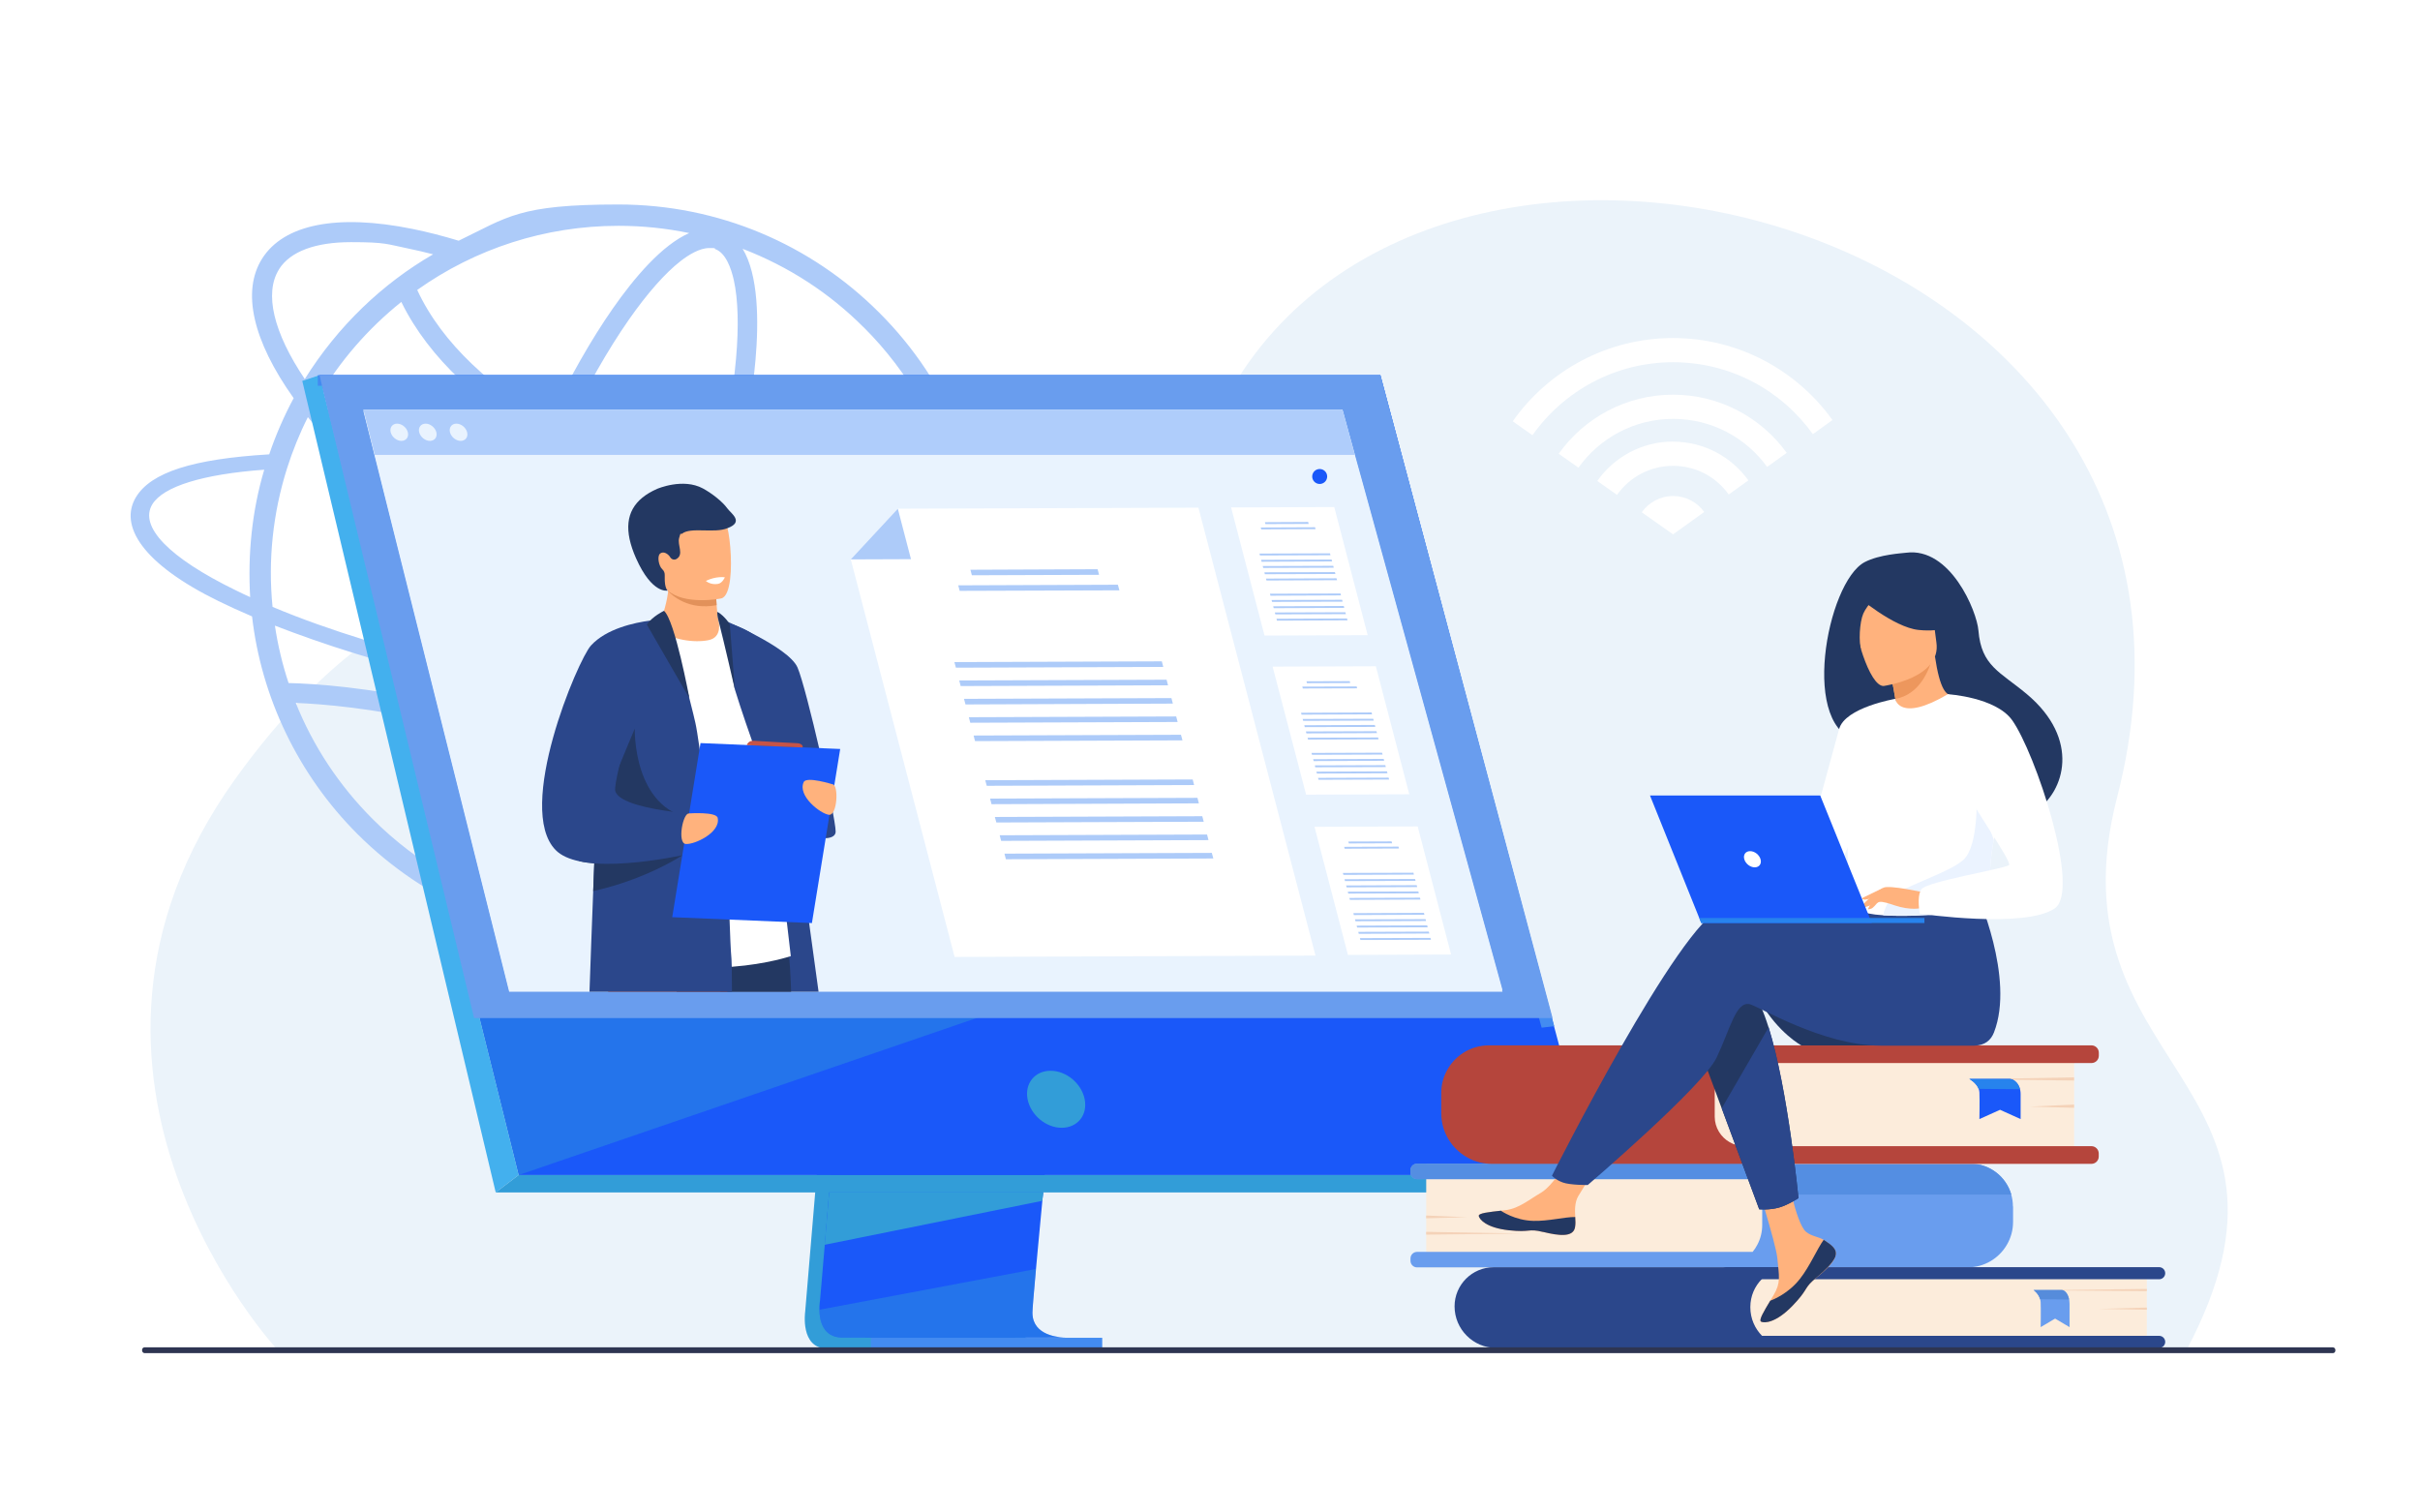 <?xml version="1.0" encoding="UTF-8"?>
<svg id="_Слой_1" data-name="Слой_1" xmlns="http://www.w3.org/2000/svg" version="1.1" viewBox="0 0 3200 2000">
  <!-- Generator: Adobe Illustrator 29.5.1, SVG Export Plug-In . SVG Version: 2.1.0 Build 141)  -->
  <defs>
    <style>
      .st0 {
        fill: #1a58f9;
      }

      .st1 {
        fill: #ffb27d;
      }

      .st2 {
        fill: #afcdfb;
      }

      .st3 {
        fill: #adcbf9;
      }

      .st4 {
        fill: #ed975d;
      }

      .st5 {
        fill: #c65447;
      }

      .st6 {
        fill: #438bf1;
      }

      .st7 {
        fill: #b5453c;
      }

      .st8, .st9 {
        fill: #329dd8;
      }

      .st10 {
        fill: #548ee2;
      }

      .st11 {
        fill: #e9f3fe;
      }

      .st12 {
        fill: #e2915a;
      }

      .st13 {
        fill: #fff;
      }

      .st14 {
        fill: #fcecdb;
      }

      .st15 {
        fill: #568cdb;
      }

      .st16 {
        fill: #43b0ee;
      }

      .st17 {
        fill: #f4d2b8;
      }

      .st18 {
        fill: #699dee;
      }

      .st19 {
        fill: #233862;
      }

      .st20 {
        fill: #2783ed;
      }

      .st21 {
        fill: #2e3552;
      }

      .st22 {
        fill: #ebf3fa;
      }

      .st23 {
        fill: #ebf3ff;
      }

      .st9 {
        opacity: .4;
      }

      .st24 {
        fill: #2b478b;
      }
    </style>
  </defs>
  <rect class="st13" x="0" y="0" width="3200" height="2000"/>
  <path class="st22" d="M367.5,1785.6s-337.5-362.3-57.1-754.6c248.8-348.1,538.9-324.3,751.7-183,90.6,60.2,352,7.4,574.4-346.8,303.3-483,1354.8-190.1,1163,553-92.8,359.6,282.3,372.7,91.2,732.1l-2523.3-.8Z"/>
  <g>
    <path class="st13" d="M2253.5,677l-41.2,29.6-41.4-29.2c9.2-12.9,24.3-21.5,41.4-21.5s32,8.3,41.2,21.1Z"/>
    <path class="st13" d="M2212.3,583.9c-41.4,0-78,20.6-100.2,52.1l26.1,18.4c16.4-23.3,43.5-38.4,74.1-38.4s57.2,14.9,73.6,37.9l26-18.7c-22.3-31.1-58.7-51.2-99.7-51.2Z"/>
    <path class="st13" d="M2212.3,447c-87.6,0-165.1,43.5-212,110.1l26.1,18.4c41.2-58.3,109.2-96.5,185.9-96.5s143.6,37.6,184.9,95.1l25.9-18.7c-47.1-65.6-124-108.4-210.9-108.4Z"/>
    <path class="st13" d="M2212.3,521.9c-62.3,0-117.6,30.8-151.2,78.1l26.1,18.4c27.9-39,73.5-64.5,125.1-64.5s96.5,25.1,124.4,63.5l25.9-18.6c-33.7-46.6-88.6-76.9-150.4-76.9Z"/>
  </g>
  <path class="st3" d="M1357.8,856.4l-37.8-.9c12.1,15.7,14.9,30.2,7.3,42.5-7.6,12.5-25.6,22.8-52.6,30.6,20.4-54.4,30.7-111.7,30.7-170.5,0-127.2-49.5-251.7-142.9-344.8-90.4-90.4-212.6-142.9-344.8-142.9s-146,16.5-211.2,47.9c0,0,0,0,0,0-21-6.4-41.4-11.6-61.1-15.6-99.5-20.2-170.1-6.2-198.8,39.3-27.3,43.3-12.4,108.5,41.7,184.5,0,0,0,0,0,0-12.1,22.4-23.8,48.9-32.3,74.3-101.8,6.1-156.3,24-176.1,56.4-23,37.8,8.4,88.4,109.1,137.7,13.9,6.8,28.7,13.5,44.3,20.2,12.1,106,60.3,208.7,139.5,287.9,44.8,44.7,97,79.9,155,104.5,177.9,75,390,39.9,534.8-104.5,43.6-43.6,78.1-94.4,102.5-150.6,49.7-10.3,82.3-26.4,95.3-47.7,9-14.7,7.9-31.1-2.6-48.4ZM1241.3,936.3c-33.1,5.9-74.3,9.4-122.5,9.9-74.7.9-160.6-5-251-16.9,7.6-16.6,15.1-33.6,22.4-51,28.1,9.4,55.3,16.8,81.3,22.1,29.8,6,56.9,9,81.2,9,56.8,0,97.5-16.4,117.7-48.3,3.3-5.3,6-10.8,8.1-16.7h-29c-.5.9-1,1.8-1.5,2.6-14.9,23.7-48.3,36-95.2,35.9-22.4,0-47.9-2.8-76-8.5-24.4-5-50.1-11.9-76.5-20.7,7-17.5,13.8-35.2,20.3-53.3,17.7-48.7,32.8-97,45-143.3,99.1,14.6,202.6,15,302.1,7.5,6.3,30.5,9.5,61.7,9.5,93.4,0,61.8-12,121.7-35.8,178.2ZM637.8,1178.1c-14.1-5.1-21.2-25.3-24.8-41.4-5.6-25.4-6.6-61-2.9-103.1,1.9-21.3,4.8-43.9,8.8-67.6,57.7,15.4,114.9,35.2,170.6,59-12.5,21.6-25.2,41.7-37.9,59.9-24.2,34.6-47.8,61.4-68.3,77.3-13,10.1-31.5,21-45.5,15.9ZM802.3,1002.4c-58.3-25.1-118.2-45.9-178.7-61.9,2.1-11,4.5-22.2,7-33.5,16.8,3.8,33.9,7.5,51.2,11.1,50.6,10.3,101,19.1,150.4,26.2-9.8,20.2-19.8,39.6-29.9,58.1ZM692.9,899.7c-19.5-4-38.8-8.2-57.7-12.6,8.9-37.1,19.9-75.7,32.6-115.1,66.4,40.8,134,74,197.9,97.6-8,19.2-16.3,37.8-24.7,55.9-48.6-7-98.3-15.6-148.2-25.8ZM530.7,399.3c36.9,75.6,108.1,138,184.6,179.3-18.6,40.4-36.2,83.6-52.5,128.4-3,8.4-6,16.7-8.9,25-97-63.2-179.2-135.6-233.1-205.8,0,0,0,0,0,0,28.4-48.5,65.5-91.4,109.8-126.9ZM945.6,329.3c14.1,5.1,21.2,25.3,24.8,41.4,5.6,25.4,6.6,61,2.9,103.1-4,46.1-13.2,98.4-27,154.1-67.5-11.6-134.9-30.8-197-60.9,26.5-55.2,54.4-104.4,82.4-144.5,24.2-34.6,47.8-61.4,68.3-77.3,10.7-8.3,25.1-17.2,37.8-17.2s5.3.4,7.8,1.3ZM939.9,653c-11.9,44.8-26.6,91.5-43.7,138.6-6.6,18.2-13.4,36.1-20.4,53.6-64.2-23.6-132.4-57.3-199.4-98.9,3.5-10.1,7-20.3,10.7-30.5,15.9-43.8,33.1-85.9,51.2-125.4,63.2,30.7,131.8,50.4,201.6,62.6ZM1142.5,433.2c59.6,59.6,99.1,131.1,119.1,206-105.9,7.7-202.9,5.3-289.7-7.2,13.8-56.2,23-109.2,27.1-155.9,4.5-51.6,3.9-112.7-17-147.1,60.6,23.3,114.8,58.4,160.5,104.3ZM817.7,298.6c31.8,0,63.1,3.2,93.7,9.6-36.1,15.7-72.9,59.4-100.9,99.5-28.6,41-57.2,91.3-84.2,147.5-72.9-39.6-141.7-100.3-174.6-171.8,76.8-54.6,169.2-84.8,266-84.8ZM368.9,356.1c14.9-23.7,48.3-35.9,95.2-35.9s47.9,2.8,76,8.5c10.6,2.2,21.5,4.7,32.6,7.6,0,0,0,0,0,0-66.9,38.7-125.8,94.7-169.7,164.9,0,0,0,0,0,0-41.4-61.5-53.9-113.6-34-145.1ZM407.1,551.6h0c56.7,70.9,140.4,143.4,238.1,206.3-13.9,42.2-25.7,83.6-35.2,123.4-81-19.6-175.2-47.3-249.6-78.8-6.2-61.7.5-124.1,19.1-183,7.2-22.8,16.7-46.4,27.6-67.9ZM311.4,780.4c-87.8-42.8-127.9-84.2-110-113.5,14.5-23.8,67.2-39.9,148-45.8-16.3,54.9-21.9,112-18.6,168.5-6.7-3-13.1-6.1-19.4-9.2ZM605.4,901.1c-2.5,11.2-4.8,22.2-6.9,33-5.6-1.4-11.3-2.7-16.9-4-95.3-21.7-166.8-26.1-200-26.9-8.2-24.7-14.2-50-18.1-75.9,64.9,25,138,48.9,241.9,73.7ZM391.2,929.5c35.4,1.4,100.9,6.8,184.6,25.8,6,1.4,12,2.8,18,4.3-4.3,25.1-7.5,49.2-9.5,71.7-3.7,42.8-4,92.1,7.9,127.3-36.3-20.4-69.6-45.7-99.5-75.6-44.5-44.5-78.8-96.7-101.6-153.5ZM678.4,1196.1c34-17.8,68.1-58.7,94.4-96.4,13.6-19.4,27.1-41,40.5-64.2,77.2,34.9,151.3,77.9,221,127.9-114.9,61.4-244.2,68.3-356,32.7ZM1142.5,1083c-25.4,25.5-53.4,47.6-83.6,66.2-73.2-53.5-151.4-99.3-232.9-136.4,11.2-20.5,22.2-42.2,33-64.8,74.6,9.9,146.3,15.8,211.8,17.4,17.1.5,33.7.5,49.8.4,41.7-.5,78.9-3,110.7-7.4-22.3,46.2-52.1,88-88.8,124.7Z"/>
  <g>
    <g>
      <path class="st8" d="M1132.1,932.5l-67.4,802s-7.1,48.6,29.1,48.7c59.5.1,295.9,0,295.9,0,0,0-44.7-10.1-44.2-32.9.6-26.8,78.8-825.4,78.8-825.4l-292.2,7.6Z"/>
      <path class="st0" d="M1408.9,1768.7c-11.7,0-237.6.7-295.5,0-25.2-.3-29.7-22.4-29.9-36.8-.1-6.9.8-11.9.8-11.9l1.8-20.8,4.5-53.1,3.9-46.9,5.1-60.3,4.3-50.9,47.9-569.9,292.2-7.6s-32.9,334.2-56.2,577.4c-2.6,27.1-5.1,53.1-7.4,77.4-.7,7.7-1.5,15.3-2.1,22.7-2.2,23-4.1,44.2-5.9,62.8-.9,9.8-1.7,19-2.5,27.3-3,32.8-4.7,53.8-4.7,57.7,0,2.3.2,4.5.6,6.5,4.8,25.6,38.8,26.4,43.2,26.4Z"/>
      <polygon class="st0" points="422.5 496.1 586.8 1156.1 609.2 1246.4 685.8 1553.8 2107.4 1553.8 1825.3 496.1 422.5 496.1"/>
      <polygon class="st16" points="422.5 496.1 399.7 503.7 655.5 1576.8 685.8 1553.8 422.5 496.1"/>
      <polygon class="st8" points="655.5 1576.8 2068.4 1576.8 2107.4 1553.8 685.8 1553.8 655.5 1576.8"/>
      <rect class="st6" x="1151.7" y="1769" width="305.9" height="14.5" transform="translate(2609.2 3552.5) rotate(180)"/>
      <polygon class="st6" points="2038.5 1358.9 1807.8 510.1 420.2 510.1 420.2 496.1 1825.3 496.1 2055.2 1357 2038.5 1358.9"/>
      <polygon class="st8" points="1379.8 1576.8 1378.2 1587.9 1090.5 1646 1094.5 1599.1 1096.4 1576.8 1379.8 1576.8"/>
      <path class="st9" d="M1408.9,1768.7c-11.7,0-237.6.7-295.5,0-25.2-.3-29.7-22.4-29.9-36.8l286.3-53.9c-3,32.8-4.7,53.8-4.7,57.7,0,2.3.2,4.5.6,6.5,4.8,25.6,38.8,26.4,43.2,26.4Z"/>
      <polygon class="st9" points="1310.3 1339.7 685.8 1553.8 609.2 1246.4 1310.3 1339.7"/>
      <polygon class="st18" points="422.5 496.1 1825.3 496.1 2053 1346.2 626.9 1346.2 422.5 496.1"/>
    </g>
    <path class="st8" d="M1434.3,1453.6c-4.1-20.8-24.2-37.7-45.1-37.7s-34.5,16.9-30.4,37.7,24.2,37.7,45.1,37.7,34.5-16.9,30.4-37.7Z"/>
    <polygon class="st11" points="1986.8 1309.3 673.3 1309.3 524.5 716.7 513.1 671.3 503.4 632.5 495.6 601.5 480.6 541.7 1775.2 541.7 1776.1 544.9 1791.6 601.5 1800.2 632.5 1810.9 671.3 1823.4 716.7 1986.8 1309.3"/>
    <polygon class="st11" points="1986.8 1311.4 673.3 1311.4 524.5 718.8 513.1 673.3 503.4 634.6 495.6 603.5 480.6 543.7 1775.2 543.7 1776.1 547 1791.6 603.5 1800.2 634.6 1810.9 673.3 1823.4 718.8 1986.8 1311.4"/>
    <polygon class="st2" points="1791.6 601.5 495.6 601.5 480.6 541.7 1774.7 541.7 1776.1 544.9 1791.6 601.5"/>
    <g>
      <path class="st11" d="M516.6,571.6c-1.6-6.3,2.3-11.4,8.5-11.4s12.6,5.1,14.2,11.4c1.6,6.3-2.3,11.4-8.5,11.4s-12.6-5.1-14.2-11.4Z"/>
      <path class="st11" d="M554.3,571.6c-1.6-6.3,2.3-11.4,8.5-11.4s12.6,5.1,14.2,11.4c1.6,6.3-2.3,11.4-8.5,11.4s-12.6-5.1-14.2-11.4Z"/>
      <path class="st11" d="M595,571.6c-1.6-6.3,2.3-11.4,8.5-11.4s12.6,5.1,14.2,11.4c1.6,6.3-2.3,11.4-8.5,11.4s-12.6-5.1-14.2-11.4Z"/>
    </g>
    <g>
      <path class="st24" d="M1082.4,1311.4h-129.9c-1.2-10.2-2.3-20.9-3.3-32.1-1.7-20.1-3.1-41.7-4.1-64.1-.2-5.2-.4-10.4-.6-15.7-.2-6.7-.5-13.5-.7-20.3-.3-11.6-.6-23.3-.7-35,0,0,0,0,0,0-.2-15-.3-30.1-.4-45.2h0c0-3.8,0-7.5,0-11.3h0c0-3.5,0-7.1,0-10.6.1-32.4.6-64.2,1.3-93.7,1.5-65.4,3.9-119.9,5.2-146.1h0c.5-10.8.9-16.7.9-16.7,0,0,0,0,0,0,.3,0,2.3.4,5.4,1.2,2.3.6,5.2,1.3,8.4,2.3h0c3,.9,6.2,2,9.7,3.3,0,0,0,0,0,0,5.9,2.3,12.2,5.1,18.1,8.7,0,0,.2,0,.3.1,9.7,6,18.5,14,22.5,24.5,3.4,9,11.5,57.1,21.2,121,.3,1.8.5,3.7.8,5.5,5.1,33.9,10.7,72,16.2,110.9,5.9,41.2,11.8,83.3,17.2,122.3,4.6,33.4,8.9,64.6,12.5,91Z"/>
      <path class="st19" d="M1046.1,1311.4h-151.2c-2.9-12.5-5.6-24.5-8-35.8-6.6-31.1-11-56.6-10.8-70.3.1-6.4,2.5-11.4,6.7-15.3,2.9-2.6,6.5-4.8,10.8-6.4,12.8-4.8,31.1-5.6,50.3-4.4,6.5.4,13.1,1,19.6,1.8,35.9,4.4,69.3,13.3,69.3,13.3,0,0,2.2,9,4.9,24.8,2,11.8,4.2,27.5,5.8,45.9,1,10.7,1.7,22.4,2.2,34.9.1,3.7.3,7.6.4,11.5Z"/>
      <path class="st5" d="M976.3,1205.5l-1.5,10.9-7.3,53-1.2,9.1-4.5,32.9h-157.6c-1.2-21.7-2.4-42.9-2.6-61.4,0-2,0-4.1,0-6,0-27.8,2.4-48.4,10.4-53.6,9-5.9,39-4.3,70.9-.4,3.2.4,6.4.8,9.6,1.2,18.6,2.5,37.2,5.6,52.2,8.2,7.8,1.4,14.5,2.6,19.8,3.7,7.4,1.4,11.9,2.3,11.9,2.3Z"/>
      <path class="st13" d="M801.5,847.9s86.6-56,148.6-27.3c9.9,4.6,21.2,17.3,29.3,26.2,22.4,24.7,66.3,417.5,66.3,417.5,0,0-124.5,42.2-244.2-14.3v-402.1Z"/>
      <path class="st24" d="M955.1,819.2s87.6,35.9,99.5,63.5,50.4,197,50.4,216.9-67.2,4.4-78-27.6c-9-26.6-39.3-108.4-55.2-160.1l-16.7-92.7Z"/>
      <g>
        <path class="st1" d="M936.9,846.5c-19.1,3.8-47.2-.2-67.8-13.8,9.3-22.2,13.1-39.7,14.5-51,0-.6.1-1.2.2-1.8.6-5.9.5-9.9.2-11.7h49.5s13.5,6.2,13.5,10.5,0,4.5,0,6.6c0,5.7.3,10.7.6,14.9.9,13.9,2.5,20.4,2.5,20.4,0,0,6,22.2-13.3,25.9Z"/>
        <path class="st12" d="M947.6,800.2c-37.5,7.2-59.2-13.2-64.1-18.5-.7-.8-1-1.2-1-1.2.4-.2.8-.4,1.2-.6,13.9-5.6,45.6-1.2,63.3,5.3,0,5.7.3,10.7.6,14.9Z"/>
        <path class="st1" d="M871.3,760.1c6.7,36,53.2,34.8,73.3,32.6,5.7-.6,9.2-1.4,9.2-1.4,6.4-1.7,9.9-11.7,11.6-24.9,3.3-26-.9-64.2-5.3-74-6.6-14.7-19.1-30.6-65.9-19.1-46.8,11.5-31.5,40.7-22.9,86.8Z"/>
        <path class="st19" d="M961.8,672.3c-6.4-8.9-20-19.7-32.3-26.4-26.5-14.3-60.4.5-60.5.5-30.7,13.5-43.2,35-36.5,66.5,1.7,7.8,4.5,16.2,8.5,25.2,21.4,48.2,41.9,42.8,41.9,42.8,0,0-4.3-2.7-3.9-17.7,0-.9,0-1.6,0-2.2.2-3.1-.9-6.2-3.2-8.2-4.7-4.2-7.1-17.1-3.1-20.6,4.8-4.3,11.5.9,13.7,4.9,1.9,2.8,5.3,3.8,8.4,1.9,9.7-6.1.7-18.2,3.2-27.5s1.7-4.1,3.9-5.8c11.4-9.2,43,0,60.1-7.3,22.3-8.3,4.7-19.4-.1-26Z"/>
      </g>
      <path class="st24" d="M968,1311.4h-188.5c1.3-39.1,3.1-85.7,4.9-133,.5-12.2,1-24.5,1.4-36.7.2-5.2.4-10.3.6-15.4,4.2-104.9,8.3-199.7,9.2-204.8,2-11.5,3.8-21.4,5.9-29.9,5.9-24.9,13.3-38.5,29.3-50.2,1.6-1.2,14.4-7.7,25.7-13.3,9.2-4.6,17.5-8.6,17.7-8.7h0s0,0,0,0c1.9.9,3.9,3.5,6.1,7.4,2.2,3.9,4.5,9,6.8,15,8.6,22.1,17.9,56,24.4,81.3,0,0,0,0,0,0,0,0,0,0,0,0h0c4.2,16.3,7.2,29.1,8,32.7,1.4,6.2,3.3,18.1,5.6,34.2h0c3,22.1,6.7,51.9,10.5,85.8h0c.4,3.5.8,7,1.2,10.6.5,4.1.9,8.2,1.4,12.3h0c.1,1.3.3,2.7.4,4h0c1.5,13.4,3,27.3,4.5,41.4,0,0,0,0,0,0,1.3,11.6,18.9,20,20.1,31.8,0,.9.2,2.6.3,5,.2,5,.5,12.9.8,22.1.1,4.1.3,8.4.4,12.8.7,19.7,1.5,41.2,2.5,51.6,0,.5,0,1.1.1,1.9.1,2.1.2,5.1.3,8.9.2,8.1.2,19.7.3,33Z"/>
      <path class="st19" d="M839.4,963.7c0,.2-3,106.1,76.6,118.9,79.6,12.9,26.7,16.3,26.7,16.3,0,0-149.8-6.4-152.3-10.3-2.5-4,48.9-124.9,48.9-124.9Z"/>
      <path class="st19" d="M906.7,1128.1s-1.5,1.1-4.4,2.9c0,0,0,0-.1,0-12.1,7.8-48.2,28.9-100.7,43.1-5.5,1.5-11.2,2.9-17.1,4.2.5-12.2.9-24.5,1.4-36.7-6.9-.5-13.6-1.4-19.7-2.7.2-1.6.4-3.2.6-4.8,6.7-2.7,13.3-5.4,19.7-7.9,5.2-2,10.3-4,15-5.8,21.6-8.2,37.5-13.7,37.5-13.7l63.8,20.2,3.8,1.2Z"/>
      <path class="st24" d="M923.6,1126.3s-8.2,2-21.3,4.7c0,0,0,0-.1,0-24.1,4.8-64.5,11.6-100.7,11.3-5.3,0-10.6-.3-15.6-.7-6.9-.5-13.6-1.4-19.7-2.7-13.2-2.8-24.3-7.5-31.5-14.9-53.8-54.8,29.3-251.4,46.8-270.5,20.4-22.3,57.6-30.2,78.2-32.9.9-.1,1.7-.2,2.5-.3,7.2-.9,11.9-1,12.1-1h0s-1.6,5.2-4.3,14c-1,3.4-2.3,7.3-3.6,11.8-12.6,41.4-37,122.7-47.7,168.5-3.9,16.8-6,28.8-5.1,32.4,4.2,15.7,47.6,23.7,75.2,27.3,11.5,1.5,20.2,2.2,22.1,2.3.1,0,.3,0,.4,0l1.6,6.5,3.8,15.7,3.7,15.4,3.2,13.2Z"/>
      <polygon class="st0" points="1073.6 1220.6 888.9 1212.8 926.3 982.6 1111 990.4 1073.6 1220.6"/>
      <path class="st1" d="M911.2,1075.6s36-2.5,37.8,5.9c4.2,19.5-30.9,35.6-42.3,34.5-11.4-1.1-3.7-41.7,4.5-40.3Z"/>
      <path class="st1" d="M1100.9,1037.1s-34.4-10.8-38.1-3c-8.6,18,21.8,41.8,33.2,43.3,11.3,1.6,13.3-39.7,4.9-40.3Z"/>
      <path class="st19" d="M878,807.7s-15.1,7.2-22.7,18.1c0,0,56.5,98.2,56.3,97.2-.3-.9-19.1-102.8-33.6-115.3Z"/>
      <path class="st19" d="M948.4,809.1c5,1.9,14.5,11.7,16.7,17.1l6.7,85.7s-14.4-62.9-21.7-91.3c-1.9-7.2-1.5-9.4-1.7-11.4Z"/>
      <path class="st5" d="M987.6,985.2s1.5-6.4,9.9-5.6c8.4.7,55.6,3.1,55.6,3.1,0,0,9.1-.1,8.3,5.7l-73.8-3.1Z"/>
      <path class="st13" d="M933.4,768.2s6.1,5.6,16,3.9c5.9-1,9.1-8.7,9.1-8.7,0,0-11.3-2-25.2,4.8Z"/>
    </g>
    <g>
      <g>
        <polygon class="st13" points="1808.5 839.9 1672.1 840.4 1627.9 671 1764.3 670.5 1808.5 839.9"/>
        <g>
          <polygon class="st3" points="1730.5 692.8 1673.3 693 1672.6 690.5 1729.8 690.2 1730.5 692.8"/>
          <polygon class="st3" points="1739.6 699.7 1667.8 700 1667.1 697.5 1738.9 697.2 1739.6 699.7"/>
          <g>
            <polygon class="st3" points="1759.3 734.2 1666.1 734.5 1665.4 732 1758.7 731.7 1759.3 734.2"/>
            <polygon class="st3" points="1761.5 742.4 1668.2 742.8 1667.6 740.3 1760.8 739.9 1761.5 742.4"/>
            <polygon class="st3" points="1763.6 750.7 1670.4 751 1669.7 748.5 1763 748.2 1763.6 750.7"/>
            <polygon class="st3" points="1765.8 759 1672.5 759.3 1671.9 756.8 1765.2 756.5 1765.8 759"/>
            <polygon class="st3" points="1768 767.2 1674.7 767.6 1674 765.1 1767.3 764.7 1768 767.2"/>
          </g>
          <g>
            <polygon class="st3" points="1773.2 787.3 1679.9 787.7 1679.3 785.1 1772.6 784.8 1773.2 787.3"/>
            <polygon class="st3" points="1775.4 795.6 1682.1 795.9 1681.4 793.4 1774.7 793.1 1775.4 795.6"/>
            <polygon class="st3" points="1777.5 803.8 1684.2 804.2 1683.6 801.7 1776.9 801.3 1777.5 803.8"/>
            <polygon class="st3" points="1779.7 812.1 1686.4 812.4 1685.7 809.9 1779 809.6 1779.7 812.1"/>
            <polygon class="st3" points="1781.8 820.3 1688.6 820.7 1687.9 818.2 1781.2 817.8 1781.8 820.3"/>
          </g>
        </g>
      </g>
      <g>
        <polygon class="st13" points="1863.5 1050.3 1727.1 1050.8 1682.8 881.5 1819.3 881 1863.5 1050.3"/>
        <g>
          <polygon class="st3" points="1785.4 903.2 1728.2 903.4 1727.6 900.9 1784.8 900.7 1785.4 903.2"/>
          <polygon class="st3" points="1794.6 910.2 1722.7 910.4 1722.1 907.9 1793.9 907.7 1794.6 910.2"/>
          <g>
            <polygon class="st3" points="1814.3 944.6 1721 945 1720.4 942.5 1813.7 942.1 1814.3 944.6"/>
            <polygon class="st3" points="1816.5 952.9 1723.2 953.2 1722.5 950.7 1815.8 950.4 1816.5 952.9"/>
            <polygon class="st3" points="1818.6 961.2 1725.3 961.5 1724.7 959 1818 958.6 1818.6 961.2"/>
            <polygon class="st3" points="1820.8 969.4 1727.5 969.8 1726.8 967.2 1820.1 966.9 1820.8 969.4"/>
            <polygon class="st3" points="1822.9 977.7 1729.7 978 1729 975.5 1822.3 975.2 1822.9 977.7"/>
          </g>
          <g>
            <polygon class="st3" points="1828.2 997.8 1734.9 998.1 1734.2 995.6 1827.5 995.3 1828.2 997.8"/>
            <polygon class="st3" points="1830.3 1006 1737.1 1006.4 1736.4 1003.9 1829.7 1003.5 1830.3 1006"/>
            <polygon class="st3" points="1832.5 1014.3 1739.2 1014.6 1738.6 1012.1 1831.8 1011.8 1832.5 1014.3"/>
            <polygon class="st3" points="1834.7 1022.5 1741.4 1022.9 1740.7 1020.4 1834 1020 1834.7 1022.5"/>
            <polygon class="st3" points="1836.8 1030.8 1743.5 1031.1 1742.9 1028.6 1836.2 1028.3 1836.8 1030.8"/>
          </g>
        </g>
      </g>
      <g>
        <polygon class="st13" points="1918.8 1262.2 1782.4 1262.7 1738.2 1093.3 1874.6 1092.8 1918.8 1262.2"/>
        <g>
          <polygon class="st3" points="1840.8 1115.1 1783.6 1115.3 1782.9 1112.8 1840.1 1112.6 1840.8 1115.1"/>
          <polygon class="st3" points="1849.9 1122 1778.1 1122.3 1777.4 1119.8 1849.2 1119.5 1849.9 1122"/>
          <g>
            <polygon class="st3" points="1869.6 1156.5 1776.4 1156.9 1775.7 1154.3 1869 1154 1869.6 1156.5"/>
            <polygon class="st3" points="1871.8 1164.8 1778.5 1165.1 1777.9 1162.6 1871.2 1162.3 1871.8 1164.8"/>
            <polygon class="st3" points="1874 1173 1780.7 1173.4 1780 1170.9 1873.3 1170.5 1874 1173"/>
            <polygon class="st3" points="1876.1 1181.3 1782.8 1181.6 1782.2 1179.1 1875.5 1178.8 1876.1 1181.3"/>
            <polygon class="st3" points="1878.3 1189.5 1785 1189.9 1784.3 1187.4 1877.6 1187 1878.3 1189.5"/>
          </g>
          <g>
            <polygon class="st3" points="1883.5 1209.6 1790.2 1210 1789.6 1207.5 1882.9 1207.1 1883.5 1209.6"/>
            <polygon class="st3" points="1885.7 1217.9 1792.4 1218.2 1791.7 1215.7 1885 1215.4 1885.7 1217.9"/>
            <polygon class="st3" points="1887.8 1226.2 1794.6 1226.5 1793.9 1224 1887.2 1223.6 1887.8 1226.2"/>
            <polygon class="st3" points="1890 1234.4 1796.7 1234.8 1796.1 1232.2 1889.3 1231.9 1890 1234.4"/>
            <polygon class="st3" points="1892.2 1242.7 1798.9 1243 1798.2 1240.5 1891.5 1240.2 1892.2 1242.7"/>
          </g>
        </g>
      </g>
      <g>
        <g>
          <polygon class="st13" points="1739.5 1263.6 1262.3 1265.4 1125 739.7 1187.2 672.7 1584.7 671.3 1739.5 1263.6"/>
          <polygon class="st3" points="1453.3 760.1 1285.1 760.7 1283.2 753.4 1451.4 752.7 1453.3 760.1"/>
          <polygon class="st3" points="1480.2 780.6 1269 781.3 1267.1 774 1478.2 773.2 1480.2 780.6"/>
          <g>
            <polygon class="st3" points="1538.2 881.9 1264 882.9 1262 875.5 1536.3 874.5 1538.2 881.9"/>
            <polygon class="st3" points="1544.5 906.2 1270.3 907.2 1268.4 899.8 1542.6 898.8 1544.5 906.2"/>
            <polygon class="st3" points="1550.9 930.4 1276.7 931.5 1274.7 924.1 1549 923.1 1550.9 930.4"/>
            <polygon class="st3" points="1557.2 954.7 1283 955.7 1281.1 948.4 1555.3 947.4 1557.2 954.7"/>
            <polygon class="st3" points="1563.6 979 1289.3 980 1287.4 972.6 1561.6 971.6 1563.6 979"/>
          </g>
          <g>
            <polygon class="st3" points="1579 1038.1 1304.8 1039.1 1302.8 1031.7 1577.1 1030.7 1579 1038.1"/>
            <polygon class="st3" points="1585.3 1062.3 1311.1 1063.4 1309.2 1056 1583.4 1055 1585.3 1062.3"/>
            <polygon class="st3" points="1591.7 1086.6 1317.5 1087.6 1315.5 1080.3 1589.8 1079.3 1591.7 1086.6"/>
            <polygon class="st3" points="1598 1110.9 1323.8 1111.9 1321.9 1104.5 1596.1 1103.5 1598 1110.9"/>
            <polygon class="st3" points="1604.4 1135.2 1330.1 1136.2 1328.2 1128.8 1602.4 1127.8 1604.4 1135.2"/>
          </g>
        </g>
        <polygon class="st3" points="1125 739.7 1204.6 739.4 1187.2 672.7 1125 739.7"/>
      </g>
    </g>
  </g>
  <g>
    <g>
      <g>
        <path class="st14" d="M1885.8,1538.7h389.7c30.3,0,54.9,24.6,54.9,54.9v26.2c0,31-25.1,56.1-56.1,56.1h-388.4v-137.2h0Z"/>
        <path class="st18" d="M2661.9,1595.2v20.6c0,11-3,21.4-8.2,30.2-10.4,17.9-29.8,29.9-52,29.9h-727.9c-4.8,0-8.7-3.9-8.7-8.7v-3.1c0-4.8,3.9-8.7,8.7-8.7h443.7c2.4-2.9,4.5-6,6.2-9.4,4.2-7.8,6.5-16.8,6.5-26.2v-26.2c0-4.8-.6-9.5-1.8-14-2-7.6-5.5-14.5-10.3-20.4h-444.4c-4.8,0-8.7-3.9-8.7-8.7v-3.1c0-4.8,3.9-8.7,8.7-8.7h731.5c25.8,0,47.5,17.3,54.3,40.9,1.4,4.9,2.2,10.2,2.2,15.6Z"/>
        <path class="st10" d="M2659.7,1579.6h-331.2c-2-7.6-5.5-14.5-10.3-20.4h-444.4c-4.8,0-8.7-3.9-8.7-8.7v-3.1c0-4.8,3.9-8.7,8.7-8.7h731.5c25.8,0,47.5,17.3,54.3,40.9Z"/>
      </g>
      <polygon class="st17" points="1885.8 1607.3 1939.7 1609.6 1885.8 1611 1885.8 1607.3"/>
      <polygon class="st17" points="1885.8 1628.9 2014 1631.2 1885.8 1632.6 1885.8 1628.9"/>
    </g>
    <g>
      <g>
        <g>
          <path class="st24" d="M1923.4,1675.6h413.5c30.4,0,55,24.7,55,55h0c0,28.5-23.2,51.7-51.7,51.7h-416.9v-106.7h0Z" transform="translate(4315.3 3458) rotate(180)"/>
          <path class="st14" d="M2314.5,1675.6h470.6c29.7,0,53.7,24.1,53.7,53.7v.4c0,29-23.5,52.5-52.5,52.5h-471.8v-106.7h0Z" transform="translate(5153.3 3458) rotate(180)"/>
          <path class="st24" d="M2283,1782.4h572.1c4.4,0,8-3.6,8-8h0c0-4.4-3.6-8-8-8h-572.1c-4.4,0-8,3.6-8,8h0c0,4.4,3.6,8,8,8Z"/>
          <path class="st24" d="M2283,1691.6h572.1c4.4,0,8-3.6,8-8h0c0-4.4-3.6-8-8-8h-572.1c-4.4,0-8,3.6-8,8h0c0,4.4,3.6,8,8,8Z"/>
        </g>
        <polygon class="st17" points="2838.8 1729 2775.2 1730.8 2838.8 1731.9 2838.8 1729"/>
        <polygon class="st17" points="2838.8 1704.4 2687.6 1706.2 2838.8 1707.3 2838.8 1704.4"/>
      </g>
      <g>
        <path class="st18" d="M2689.1,1705.9s6.5,4.6,8.6,12.1c.4,1.3.6,2.7.7,4.2.4,10,0,32.7,0,32.7l19.1-11.3,19.1,11.3v-30.7c0-5.8-1.6-11.5-4.7-15.2-1.5-1.8-3.3-3.1-5.3-3.1h-37.6Z"/>
        <path class="st15" d="M2689.1,1705.9s6.5,4.6,8.6,12.1l38.3.4s-1.5-10.8-9.4-12.6h-37.6Z"/>
      </g>
    </g>
    <g>
      <g>
        <g>
          <path class="st14" d="M2257.4,1382.2h422.5c34.6,0,62.6,28.1,62.6,62.6v32.9c0,33.8-27.5,61.3-61.3,61.3h-423.9v-156.8h0Z" transform="translate(5000 2921.3) rotate(180)"/>
          <path class="st7" d="M2267.4,1443.1v33.7c.1,14.4,8.1,26.9,19.8,33.6,5.8,3.3,12.4,5.2,19.5,5.2h458.8c5.4,0,9.7,4.4,9.7,9.7v4c0,5.4-4.4,9.7-9.7,9.7h-792.6c-22.7,0-42.8-11.3-55-28.6-7.7-10.9-12.1-24.2-12.1-38.5v-26.6c0-9.8,2.2-19.1,6.3-27.4,10.2-21.1,31.8-35.6,56.8-35.6h796.7c5.4,0,9.7,4.4,9.7,9.7v4c0,5.4-4.4,9.7-9.7,9.7h-460.2c-11,0-21,4.7-27.9,12.2-6.2,6.6-10,15.5-10,25.2Z"/>
        </g>
        <polygon class="st17" points="2742.6 1460.6 2683.7 1463.3 2742.6 1464.9 2742.6 1460.6"/>
        <polygon class="st17" points="2742.6 1424.6 2602.6 1427.2 2742.6 1428.8 2742.6 1424.6"/>
      </g>
      <g>
        <path class="st0" d="M2604.1,1426.7s9.2,5,12.3,13.1c.5,1.4.9,3,1,4.6.5,10.9,0,35.4,0,35.4l27.3-12.3,27.2,12.3v-33.3c0-6.3-2.3-12.4-6.7-16.4-2.1-1.9-4.6-3.4-7.5-3.4h-53.5Z"/>
        <path class="st20" d="M2604.1,1426.7s9.2,5,12.3,13.1l54.6.5s-2.1-11.7-13.4-13.6h-53.5Z"/>
      </g>
    </g>
  </g>
  <g>
    <path class="st19" d="M2327.4,1324.1c24.2,42.1,54.6,58.3,54.6,58.3h126.5s-199.6-90.4-181.1-58.3Z"/>
    <g>
      <path class="st1" d="M2424.6,1649.8c3.3,3.8,3.7,8,2.1,12.5,0,0,0,0,0,0-3,8.3-13,17.7-24.6,27-1.5,1.2-2.8,2.3-3.9,3.3-.3.3-.6.5-.9.8-.2.2-.5.4-.7.6-10.8,10-6.7,12.2-26.1,32.4-22.1,23-37.4,23.4-41.7,21.3-3.7-1.8,3.8-14,12-27.7.4-.7.8-1.3,1.2-2,1.1-1.8,2.2-3.7,3.3-5.5,9.7-16.5,7.2-24.3,4.9-48.8-1.9-20-31.1-111.6-31.1-111.6l42.4-7.3s12.8,72.9,26.8,84.2c7.5,6,15.9,6.1,23.2,10.5.5.3,1,.6,1.5,1,4.1,2.7,8.3,5.5,11.6,9.3Z"/>
      <path class="st19" d="M2424.6,1649.8c3.3,3.8,3.7,8,2.1,12.5,0,0,0,0,0,0-3.7,8.3-13.4,17.6-24.6,26.9-1.5,1.2-2.8,2.3-3.9,3.4-.3.3-.6.5-.9.8-.2.2-.5.4-.7.6-10.8,10-6.7,12.2-26.1,32.4-22.1,23-37.4,23.4-41.7,21.3-3.7-1.8,3.8-14,12-27.7,4.3-1.6,24.3-9.7,39.4-29.1,13.3-17,22.2-38.8,31.3-51.5.5.3,1,.6,1.5,1,4.1,2.7,8.3,5.5,11.6,9.3Z"/>
      <path class="st1" d="M2082.7,1623.3c-2.6,13.1-21.3,10.9-42.1,5.8-20.8-5.1-15.9,1-45.6-2.3-29.7-3.3-38.6-14.3-39.6-18.8-.8-3.9,13.8-5.3,29.6-7.1,2-.2,4-.5,5.9-.7,17.7-2.2,30.7-13.7,46.9-23.1,15.3-8.9,38.1-45.2,38.1-45.2l40.7,3.2s-21.3,32.4-29.6,46.5c-4.9,8.3-4.6,19.3-4,27.7.3,4.6.6,9.3-.3,13.9Z"/>
      <path class="st19" d="M2040.6,1629.1c-20.8-5.1-15.9,1-45.6-2.3-29.7-3.3-38.6-14.3-39.6-18.8-.8-3.9,13.8-5.3,29.6-7.1v.3c.1,0,17.9,12.6,42.6,13.2,20.1.5,41.4-5.3,55.3-5.1.3,4.6.6,9.3-.3,13.9-2.6,13.1-21.3,10.9-42.1,5.8Z"/>
      <path class="st19" d="M2238.6,1363.2l38,102.3,49.6,133.6s13.5,1.3,26.4-2.4c11.9-3.4,25.5-12.4,25.5-12.4,0,0-13.8-143.5-39.5-225.8-6.6-21.1-14-38.2-22.1-47.9-39.9-47.1-77.9,52.6-77.9,52.6Z"/>
      <path class="st24" d="M2277.3,1200.7c24.9-8,96,2.3,167.3,16.3l14.9-24.6,154.2-12s50.9,112.8,23,184.7c-4.1,10.6-12.2,17.3-26.1,17.6,0,0-2.2,0-2.3,0,0,0-91.8,0-121.6,0-76.7,0-162.3-52.7-173.3-54.9-18.1-3.6-25.4,32.6-43.5,70.7-18.1,38.1-170.4,168.5-170.4,168.5,0,0-23.4.2-33.1-3.4-10.4-3.9-14.2-9-14.2-9,0,0,168.7-335.6,224.9-353.7Z"/>
      <path class="st19" d="M2460.5,979.9c54.9,30.2,166.3,92.9,166.9,92.5,0,0,40.9,15.4,64.2,0,38.7-25.7,59.5-94.9-11.3-154.4-35.3-29.7-60.4-36.9-64.2-84.3-2.1-25.7-37.2-110.6-95.7-102.8-4.9.7-34.9,2.1-54.7,12.4-50.3,26.4-87.5,224.9-5.2,236.6Z"/>
      <path class="st1" d="M2506.5,954.2c-.2.2,27,9.5,45.2,1.4,17.1-7.6,30.1-35.8,29.9-35.8-7.8-.4-16.4-7.2-23-51.9l-3.3,1.2-55.8,20.1s4,17.9,6.7,35c2.2,14.3,3.4,28,.3,30.1Z"/>
      <path class="st4" d="M2499.5,889.2s4,17.9,6.7,35c32.1-5.8,44.7-37.7,49.2-55.1l-55.8,20.1Z"/>
      <path class="st1" d="M2491.2,907s76.4-10.3,69.3-57.7c-7.1-47.5-2.1-80.8-51.1-76.2-49.1,4.5-55.8,24.1-57.3,40.5-1.5,16.4,19.1,94.9,39.1,93.5Z"/>
      <path class="st19" d="M2454.8,787.5s48.9,42.1,82.2,45.5,45.9-7.3,45.9-7.3c0,0-19.6-16.3-31.4-42.6-3.5-7.7-10.8-13.1-19.3-13.8-23.8-2.1-68.8-3-77.3,18.1Z"/>
      <path class="st19" d="M2485.4,783.7s-16.4,15.8-21.5,27.6c-5,11.3-6.5,38.4-2.5,49.2,0,0-25.5-49.6-11.1-73.6,15.3-25.5,35.1-3.1,35.1-3.1Z"/>
      <path class="st13" d="M2442.2,1066.7c2.3,154.6.6,122.3,17.5,137,4.1,3.5,15.5,5.6,30.6,6.6,47.4,3.1,130.8-4.7,133.9-13.4,10.9-30.3,3.2-39.7,12.3-86.2,1-4.9,2.1-10.3,3.5-16.1,7.6-31.9,15-42.7-12-94-24.5-46.4-49.9-84.1-52.2-82.7-64.6,38.3-69.8,6.1-69.8,6.1,0,0-65.1,67.2-64,142.6Z"/>
      <path class="st24" d="M2276.7,1465.5l49.6,133.6s13.5,1.3,26.4-2.4c11.9-3.4,25.5-12.4,25.5-12.4,0,0-13.8-143.5-39.5-225.8l-62,107Z"/>
      <path class="st13" d="M2506.2,924.1s-66.5,11.3-74.3,39.9c-7.8,28.6-53.7,196.8-53.7,196.8,0,0,33.8,6.1,49.4-9.5,15.6-15.6,54.3-144.8,54.3-144.8l24.3-82.4Z"/>
      <path class="st23" d="M2490.3,1210.4c47.4,3.1,130.8-4.7,133.9-13.4,10.9-30.3,3.2-39.7,12.3-86.2l-22.9-64.4s3.8,71.7-17.4,90.6c-21.1,18.9-86.6,36.4-96.9,52.2-5,7.6-8.2,15.1-9.2,21.2Z"/>
      <path class="st1" d="M2544.7,1180.2s-46.8-10.4-54.3-6.3c-7.5,4.2-26,19.3-28.3,24.5-2.3,5.3,16.8-4,23-5.7,4-1.1,14.6,2.6,19.9,4.4,22.1,7.4,35.6,3.6,35.6,3.6l4.1-20.5Z"/>
      <path class="st13" d="M2576,918s62.8,3.9,84.6,34.2c30.6,42.7,91.3,224.6,56.5,248.9-39.2,27.3-178.4,7.1-178.4,7.1,0,0-4.6-21.6,1.8-32.1,6.4-10.5,111.2-27.4,116-32.2s-60.4-94.2-60.4-108.7-20.1-117.2-20.1-117.2Z"/>
      <path class="st1" d="M2488.1,1187s-9.8,12.6-13,14.2c-3.2,1.5-5.3,1.1-5.3,1.1l6.6-11.9,11.7-3.4Z"/>
      <path class="st1" d="M2490.3,1174l-28.5,13.8s1.2,2,4.7,1.8c3.5-.2,12.4-3.4,12.4-3.4l11.4-12.3Z"/>
    </g>
    <g>
      <g>
        <polygon class="st0" points="2475.1 1220.5 2249.6 1220.5 2181.8 1051.9 2406.9 1051.9 2475.1 1220.5"/>
        <polygon class="st20" points="2247 1213.9 2544.7 1213.9 2544.7 1220.5 2249.6 1220.5 2247 1213.9"/>
      </g>
      <path class="st13" d="M2306.5,1136.2c-1.7-5.9,1.7-10.7,7.7-10.7s12.1,4.8,13.8,10.7c1.7,5.9-1.7,10.7-7.7,10.7s-12.1-4.8-13.8-10.7Z"/>
    </g>
  </g>
  <circle class="st0" cx="1744.6" cy="629.8" r="9.9" transform="translate(730.8 2183) rotate(-76.7)"/>
  <rect class="st21" x="187.9" y="1781.6" width="2900.2" height="7.7" rx="3.3" ry="3.3"/>
</svg>